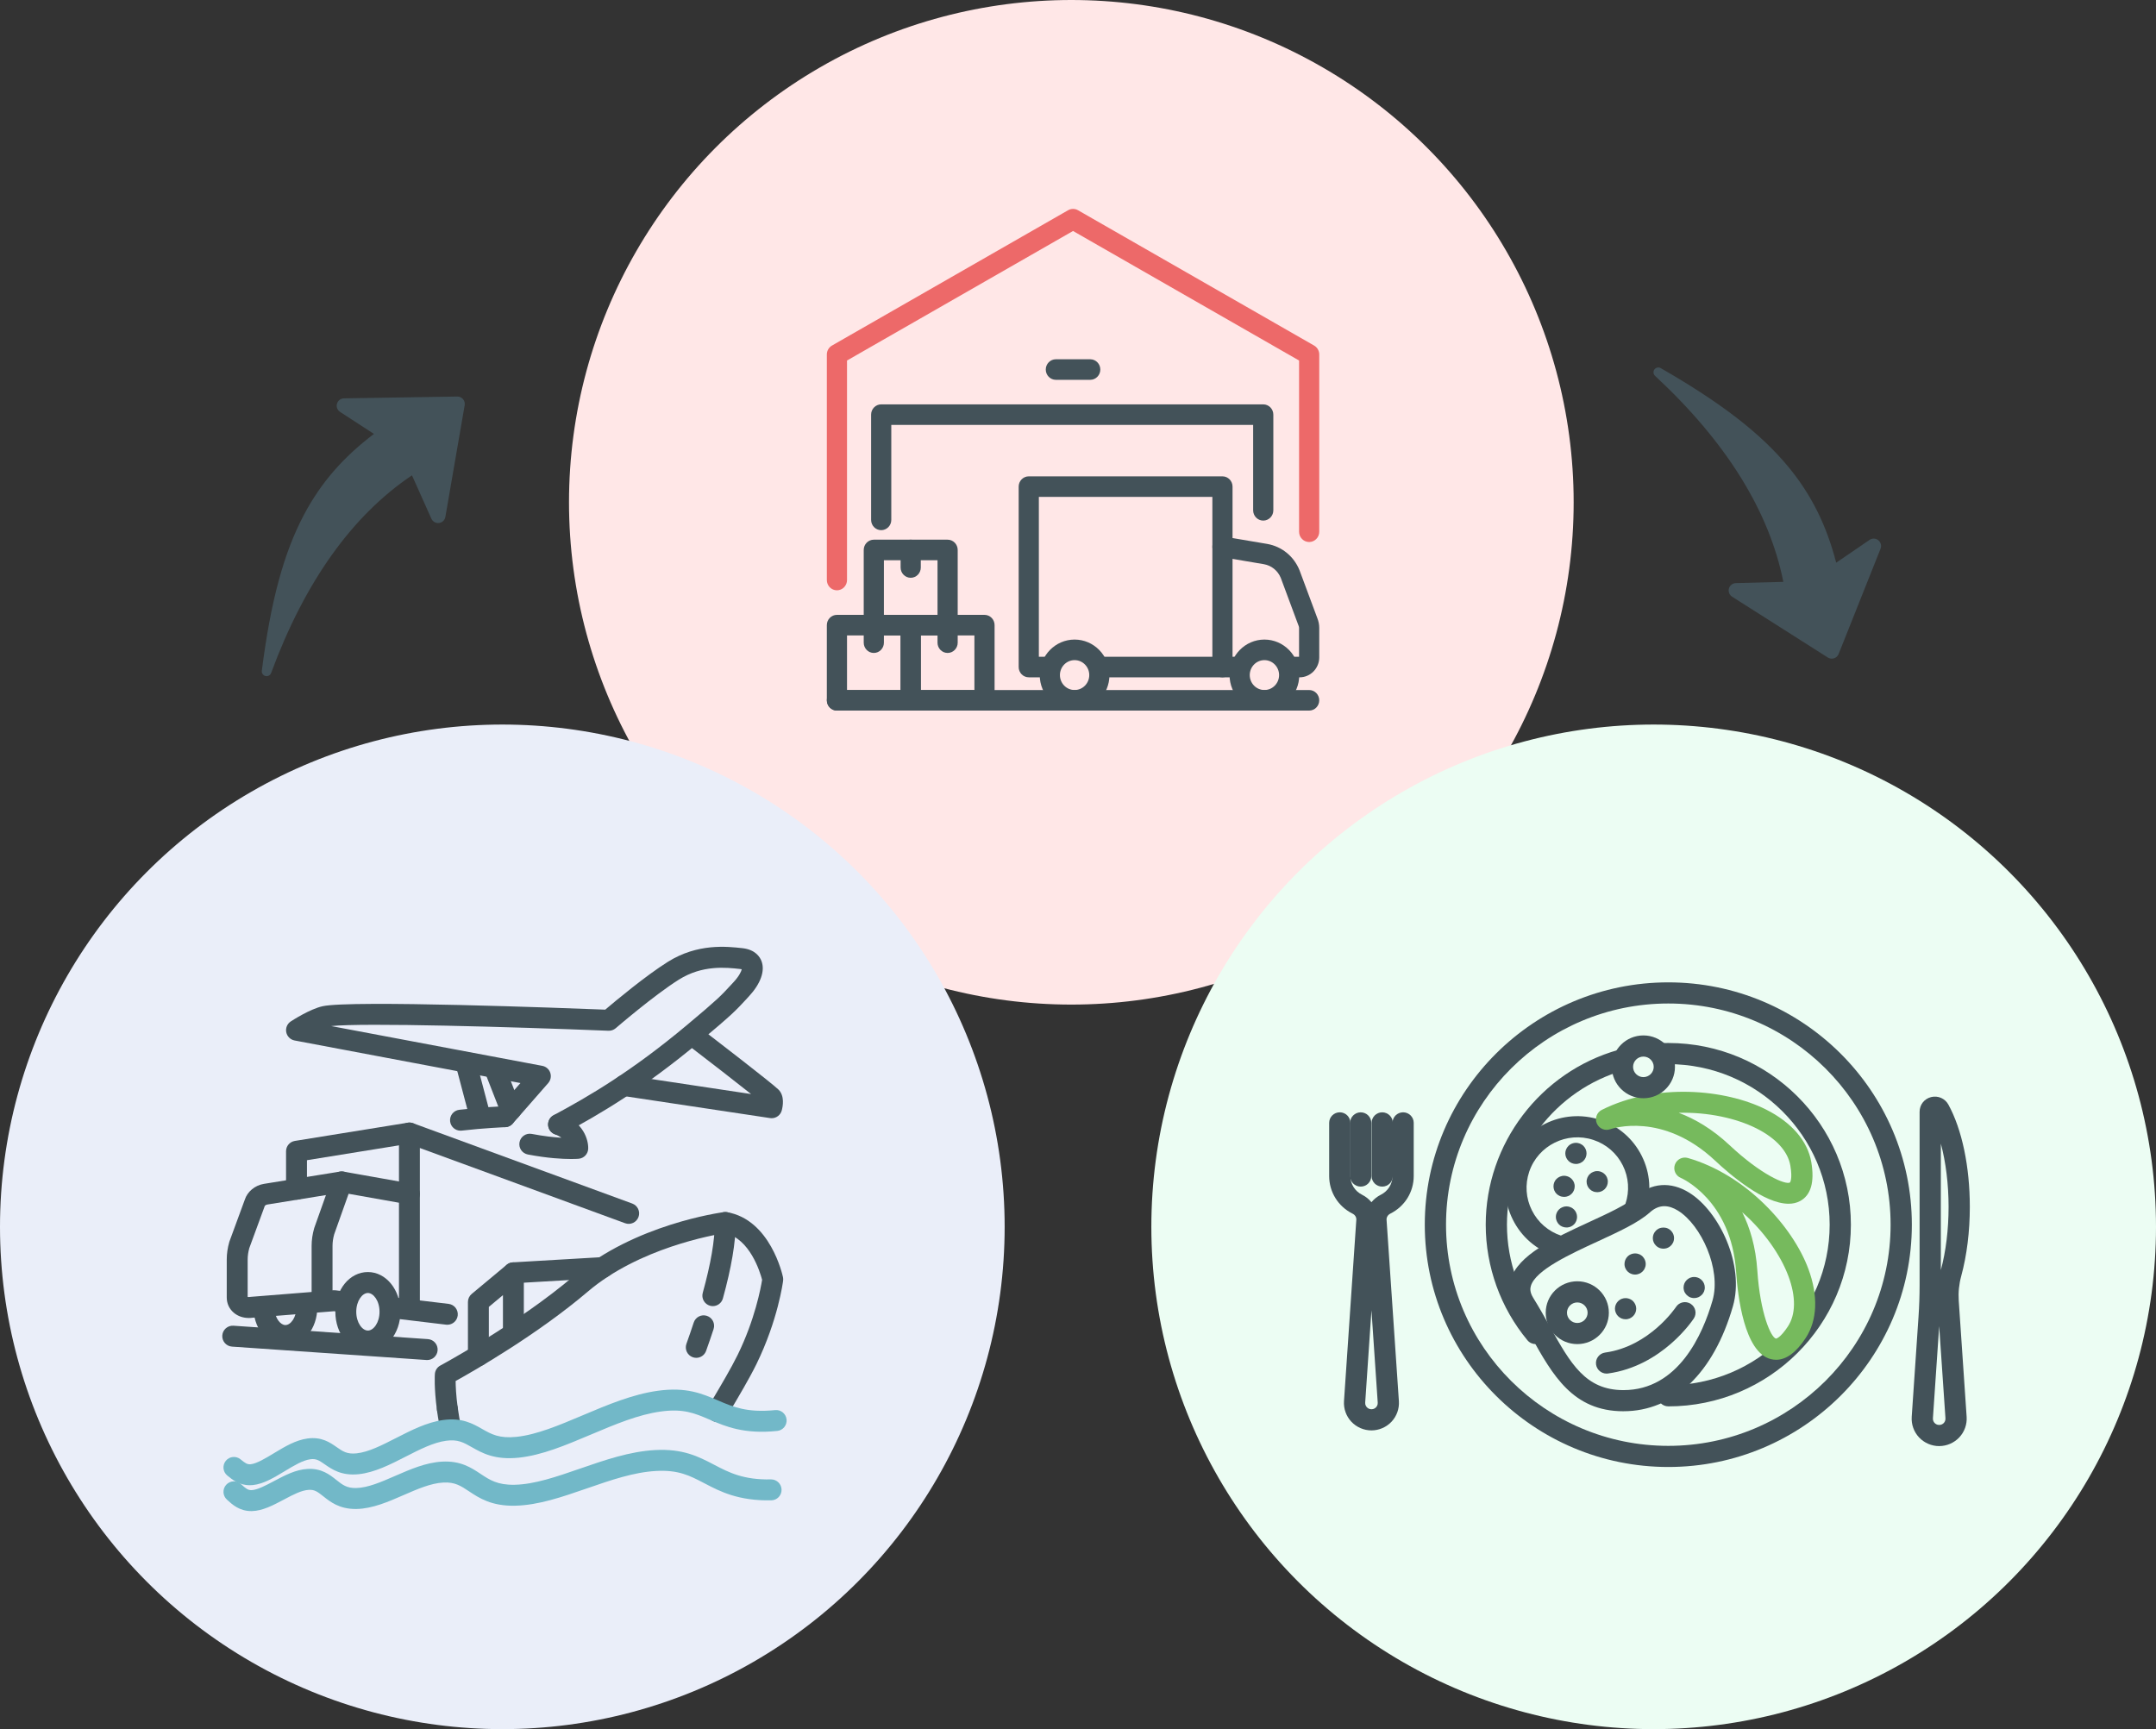 <svg width="485" height="389" viewBox="0 0 485 389" fill="none" xmlns="http://www.w3.org/2000/svg">
<rect x="0" y="0" width="485" height="389" fill="#333333" stroke="none"/>
<circle cx="241" cy="113" r="113" fill="#FFE7E7"/>
<circle cx="372" cy="276" r="113" fill="#ECFDF3"/>
<circle cx="113" cy="276" r="113" fill="#EAEEF9"/>
<path d="M101.437 323.725C100.398 323.725 99.447 323.029 99.167 321.974C98.851 320.78 98.574 319.281 98.3 317.257C98.125 315.967 99.026 314.781 100.314 314.606C101.599 314.43 102.785 315.333 102.96 316.624C103.203 318.425 103.449 319.778 103.712 320.765C104.047 322.021 103.3 323.312 102.043 323.647C101.842 323.702 101.638 323.725 101.437 323.725Z" fill="#435259"/>
<path d="M82.759 304.046C78.655 304.046 75.439 300.12 75.439 295.108C75.439 290.095 78.655 286.169 82.759 286.169C86.862 286.169 90.078 290.179 90.078 295.108C90.078 300.036 86.794 304.046 82.759 304.046ZM82.759 290.88C81.52 290.88 80.141 292.616 80.141 295.108C80.141 297.6 81.52 299.335 82.759 299.335C83.997 299.335 85.376 297.6 85.376 295.108C85.376 292.616 83.997 290.88 82.759 290.88Z" fill="#435259"/>
<path d="M64.199 302.808C60.425 302.808 57.348 299.359 57.039 294.783C56.953 293.485 57.93 292.362 59.226 292.273C60.521 292.184 61.642 293.168 61.731 294.464C61.877 296.636 63.126 298.097 64.199 298.097C65.375 298.097 66.681 296.435 66.681 294.048C66.681 292.747 67.733 291.692 69.032 291.692C70.33 291.692 71.382 292.747 71.382 294.048C71.382 298.961 68.227 302.808 64.199 302.808Z" fill="#435259"/>
<path d="M96.101 305.965C96.046 305.965 95.992 305.965 95.937 305.96L52.189 302.945C50.894 302.856 49.917 301.73 50.006 300.432C50.094 299.134 51.218 298.157 52.513 298.244L96.261 301.259C97.556 301.348 98.533 302.473 98.444 303.772C98.358 305.015 97.326 305.965 96.101 305.965Z" fill="#435259"/>
<path d="M173.594 251.561C173.477 251.561 173.362 251.553 173.241 251.535L140.036 246.533C138.751 246.339 137.868 245.14 138.062 243.852C138.255 242.567 139.449 241.677 140.736 241.873L168.963 246.127C165.596 243.449 159.839 238.984 154.528 234.914C153.497 234.123 153.301 232.644 154.09 231.61C154.878 230.576 156.354 230.38 157.386 231.171C160.097 233.249 173.696 243.695 175.133 245.135C176.546 246.551 176.112 248.88 175.859 249.817C175.579 250.859 174.639 251.561 173.591 251.561H173.594Z" fill="#435259"/>
<path d="M108.052 253.756C107.009 253.756 106.058 253.058 105.779 252.003L102.864 240.96C102.532 239.701 103.279 238.413 104.536 238.08C105.789 237.748 107.077 238.497 107.409 239.756L110.324 250.799C110.656 252.058 109.909 253.346 108.652 253.678C108.451 253.73 108.25 253.756 108.049 253.756H108.052Z" fill="#435259"/>
<path d="M156.628 305.47C156.364 305.47 156.098 305.426 155.834 305.332C154.612 304.892 153.977 303.544 154.413 302.319C154.993 300.701 155.544 299.089 156.056 297.529C156.461 296.293 157.79 295.621 159.023 296.026C160.256 296.432 160.928 297.764 160.523 299C159.998 300.599 159.431 302.251 158.838 303.908C158.493 304.871 157.589 305.47 156.625 305.47H156.628Z" fill="#435259"/>
<path d="M160.354 293.836C160.145 293.836 159.933 293.807 159.724 293.749C158.473 293.401 157.741 292.103 158.086 290.849C159.889 284.342 160.803 279.018 160.803 275.024C160.803 273.723 161.856 272.668 163.154 272.668C164.452 272.668 165.505 273.723 165.505 275.024C165.505 279.442 164.533 285.19 162.618 292.108C162.328 293.15 161.385 293.836 160.354 293.836Z" fill="#435259"/>
<path d="M56.507 339.948C53.856 339.948 52.215 338.44 51.123 337.435L51.035 337.352C50.076 336.472 50.011 334.983 50.888 334.022C51.766 333.062 53.252 332.996 54.211 333.876L54.305 333.962C55.303 334.878 55.786 335.247 56.559 335.234C57.847 335.208 59.814 334.164 61.548 333.245L61.744 333.14C64.098 331.894 66.529 330.604 69.21 330.46C72.331 330.292 74.183 331.761 75.667 332.944C77.022 334.025 77.999 334.802 80.126 334.758C82.764 334.703 85.739 333.404 88.889 332.033C92.293 330.549 95.808 329.015 99.468 328.819C103.614 328.594 106.006 330.18 108.117 331.58C110.157 332.936 111.915 334.106 115.778 334.025C120.25 333.933 125.229 332.208 130.502 330.384C135.99 328.486 141.651 326.526 147.345 326.217C153.646 325.874 157.128 327.69 160.5 329.444L160.803 329.601C163.956 331.245 167.218 332.946 173.417 332.818C173.432 332.818 173.451 332.818 173.466 332.818C174.741 332.818 175.788 333.842 175.815 335.124C175.841 336.425 174.812 337.501 173.513 337.527C166.108 337.679 161.965 335.517 158.632 333.779L158.334 333.624C155.14 331.962 152.616 330.646 147.604 330.92C142.565 331.195 137.458 332.962 132.051 334.834C126.409 336.786 121.091 338.626 115.88 338.736C110.554 338.851 107.764 336.996 105.526 335.509C103.666 334.273 102.326 333.381 99.727 333.525C96.911 333.677 93.93 334.978 90.772 336.354C87.34 337.852 83.796 339.398 80.227 339.472C80.141 339.472 80.055 339.474 79.971 339.474C76.309 339.474 74.256 337.838 72.749 336.637C71.406 335.569 70.764 335.101 69.471 335.169C67.823 335.258 65.942 336.255 63.949 337.31L63.753 337.412C61.449 338.634 59.064 339.898 56.661 339.948C56.611 339.948 56.564 339.948 56.515 339.948H56.507Z" fill="#72B8C8"/>
<path d="M161.414 319.924C161.011 319.924 160.604 319.822 160.233 319.605C159.112 318.95 158.731 317.508 159.384 316.383C159.658 315.909 160.027 315.291 160.452 314.574C162.048 311.886 164.462 307.821 165.933 304.819C169.84 296.846 171.157 289.676 171.439 287.915C170.969 286.135 168.675 278.654 163.098 277.411C160.439 277.827 143.74 280.774 132.252 290.553C120.913 300.206 106.719 308.344 102.495 310.684C102.506 311.883 102.592 313.917 102.957 316.621C103.133 317.911 102.231 319.097 100.944 319.272C99.661 319.448 98.472 318.545 98.297 317.254C97.613 312.2 97.817 309.224 97.827 309.101C97.885 308.295 98.352 307.575 99.066 307.195C99.238 307.104 116.41 297.861 129.209 286.965C142.735 275.45 162.033 272.796 162.848 272.689C163.083 272.657 163.321 272.663 163.553 272.702C173.273 274.38 176.021 286.787 176.133 287.313C176.188 287.572 176.198 287.839 176.167 288.101C176.122 288.459 174.999 297.011 170.156 306.897C168.602 310.069 166.131 314.231 164.496 316.985C164.078 317.689 163.72 318.293 163.451 318.757C163.015 319.508 162.226 319.927 161.416 319.927L161.414 319.924Z" fill="#435259"/>
<path d="M107.616 307.347C106.317 307.347 105.265 306.292 105.265 304.991V292.901C105.265 292.202 105.575 291.537 106.114 291.09L113.984 284.536C114.684 283.952 115.658 283.826 116.486 284.214C117.312 284.601 117.839 285.433 117.839 286.347V299.5C117.839 300.801 116.787 301.856 115.488 301.856C114.19 301.856 113.138 300.801 113.138 299.5V291.367L109.969 294.006V304.991C109.969 306.292 108.916 307.347 107.618 307.347H107.616Z" fill="#435259"/>
<path d="M115.483 288.7C114.247 288.7 113.21 287.734 113.137 286.481C113.061 285.182 114.051 284.067 115.347 283.991L135.431 282.816C136.729 282.74 137.84 283.732 137.915 285.03C137.991 286.329 137.001 287.444 135.705 287.52L115.621 288.695C115.574 288.698 115.527 288.7 115.483 288.7Z" fill="#435259"/>
<path d="M92.101 296.775C90.803 296.775 89.751 295.72 89.751 294.419V254.898C89.751 254.128 90.124 253.408 90.754 252.966C91.383 252.526 92.188 252.419 92.909 252.683L142.233 270.762C143.453 271.21 144.08 272.563 143.633 273.783C143.186 275.005 141.838 275.633 140.619 275.186L94.452 258.264V294.414C94.452 295.715 93.4 296.77 92.101 296.77V296.775Z" fill="#435259"/>
<path d="M66.698 269.893C65.4 269.893 64.348 268.838 64.348 267.537V258.999C64.348 257.842 65.186 256.858 66.325 256.672L91.728 252.573C93.013 252.366 94.217 253.241 94.423 254.523C94.63 255.808 93.757 257.018 92.477 257.225L69.052 261.007V267.54C69.052 268.841 67.999 269.896 66.701 269.896L66.698 269.893Z" fill="#435259"/>
<path d="M72.451 293.893C71.152 293.893 70.1 292.838 70.1 291.537V280.285C70.1 278.968 70.296 277.631 70.677 276.306C70.69 276.262 70.706 276.217 70.721 276.173L74.655 265.103C75.042 264.02 76.149 263.373 77.28 263.575L92.511 266.281C93.789 266.509 94.643 267.731 94.416 269.011C94.188 270.291 92.969 271.147 91.691 270.919L78.419 268.561L75.177 277.683C74.929 278.56 74.804 279.434 74.804 280.285V291.537C74.804 292.838 73.751 293.893 72.453 293.893H72.451Z" fill="#435259"/>
<path d="M100.632 298.026C100.538 298.026 100.444 298.021 100.35 298.01L87.447 296.461C86.156 296.306 85.237 295.134 85.391 293.841C85.545 292.547 86.715 291.626 88.006 291.781L100.909 293.33C102.2 293.485 103.119 294.657 102.965 295.95C102.821 297.146 101.808 298.026 100.635 298.026H100.632Z" fill="#435259"/>
<path d="M55.968 296.505C54.691 296.505 53.492 296.092 52.583 295.314C51.567 294.448 51.008 293.233 51.008 291.891V283.365C51.008 282.049 51.201 280.711 51.585 279.387C51.601 279.334 51.616 279.282 51.637 279.23L55.057 269.922C55.629 268.095 57.35 266.658 59.367 266.333L76.492 263.569C77.777 263.363 78.981 264.237 79.187 265.519C79.394 266.805 78.521 268.014 77.241 268.221L60.116 270.985C59.795 271.037 59.575 271.26 59.541 271.341C59.526 271.393 59.513 271.438 59.495 271.487L56.083 280.777C55.838 281.648 55.712 282.52 55.712 283.365V291.762C55.804 291.788 55.963 291.812 56.19 291.775C56.253 291.765 56.316 291.757 56.378 291.752L75 290.265C75.154 290.252 75.311 290.255 75.468 290.276L78.187 290.603C79.477 290.757 80.397 291.93 80.242 293.223C80.088 294.516 78.915 295.435 77.628 295.283L75.141 294.984L56.838 296.445C56.545 296.487 56.258 296.508 55.971 296.508L55.968 296.505Z" fill="#435259"/>
<path d="M125.644 255.322C124.803 255.322 123.99 254.869 123.567 254.076C122.956 252.929 123.39 251.5 124.534 250.888C132.43 246.663 142.16 240.957 154.45 230.67C161.458 224.807 162.187 224.017 164.35 221.671C164.562 221.444 164.786 221.2 165.029 220.939C166.249 219.625 166.748 218.559 166.863 218.057C166.774 218.033 166.651 218.01 166.492 217.994C163.323 217.643 158.021 217.054 152.713 220.386C147.118 223.899 138.592 231.244 138.506 231.317C138.054 231.707 137.469 231.908 136.879 231.885C115.078 231.011 81.695 230.06 74.502 230.833L121.995 239.782C122.825 239.939 123.507 240.528 123.781 241.329C124.056 242.13 123.883 243.014 123.327 243.65L115.337 252.778C114.48 253.757 112.996 253.853 112.019 252.995C111.042 252.136 110.946 250.65 111.802 249.671L117.074 243.65L66.266 234.073C65.323 233.895 64.583 233.162 64.395 232.22C64.207 231.278 64.609 230.314 65.414 229.788C65.845 229.506 69.708 227.009 72.566 226.37C78.9 224.959 127.088 226.781 136.15 227.139C138.365 225.257 145.232 219.522 150.221 216.392C156.913 212.188 163.483 212.919 167.012 213.309C169.927 213.633 170.961 215.293 171.316 216.253C172.129 218.447 171.094 221.323 168.474 224.145C168.234 224.404 168.012 224.645 167.806 224.87C165.552 227.312 164.708 228.228 157.467 234.285C144.848 244.847 134.857 250.705 126.751 255.042C126.399 255.23 126.02 255.319 125.646 255.319L125.644 255.322Z" fill="#435259"/>
<path d="M103.588 254.364C102.41 254.364 101.393 253.479 101.255 252.278C101.106 250.985 102.031 249.817 103.321 249.668C108.454 249.074 113.273 248.878 113.477 248.87C114.775 248.823 115.867 249.83 115.919 251.131C115.972 252.432 114.961 253.526 113.665 253.579C113.618 253.579 108.812 253.775 103.862 254.351C103.77 254.361 103.679 254.366 103.59 254.366L103.588 254.364Z" fill="#435259"/>
<path d="M128.418 260.737C126.532 260.737 123.209 260.575 118.737 259.722C117.463 259.478 116.624 258.245 116.867 256.968C117.11 255.691 118.34 254.851 119.618 255.094C122.352 255.615 124.604 255.856 126.284 255.958C125.913 255.672 125.44 255.403 124.834 255.183C123.614 254.735 122.99 253.382 123.437 252.16C123.883 250.937 125.234 250.312 126.453 250.759C131.21 252.505 132.38 256.387 132.32 258.405C132.286 259.593 131.375 260.567 130.194 260.68C130.129 260.685 129.517 260.742 128.42 260.742L128.418 260.737Z" fill="#435259"/>
<path d="M114.91 252.047C113.97 252.047 113.085 251.479 112.721 250.55L109.08 241.219C108.607 240.007 109.203 238.641 110.412 238.167C111.622 237.693 112.985 238.29 113.458 239.502L117.099 248.833C117.572 250.045 116.977 251.411 115.767 251.885C115.485 251.995 115.195 252.047 114.91 252.047Z" fill="#435259"/>
<path d="M56.162 334.127C53.796 334.127 52.268 332.875 51.223 332.022L51.134 331.949C50.128 331.127 49.977 329.643 50.797 328.635C51.617 327.627 53.098 327.476 54.104 328.297L54.198 328.373C55.188 329.185 55.635 329.483 56.403 329.405C57.745 329.266 59.754 328.054 61.528 326.983L61.726 326.863C64.077 325.444 66.509 323.979 69.173 323.615C72.336 323.186 74.23 324.505 75.748 325.565C77.09 326.502 78.057 327.18 80.194 326.96C82.889 326.682 85.909 325.138 89.106 323.502C92.523 321.756 96.052 319.953 99.714 319.453C103.901 318.88 106.335 320.264 108.483 321.484C110.525 322.646 112.286 323.646 116.178 323.246C120.715 322.777 125.756 320.647 131.09 318.393C136.615 316.058 142.315 313.65 148.04 312.87C154.39 312.006 157.922 313.517 161.338 314.977L161.644 315.108C164.818 316.469 168.099 317.875 174.36 317.228C175.655 317.095 176.807 318.037 176.941 319.33C177.074 320.623 176.133 321.783 174.843 321.916C167.372 322.688 163.172 320.887 159.797 319.44L159.494 319.312C156.279 317.937 153.742 316.851 148.678 317.54C143.571 318.236 138.404 320.419 132.934 322.73C127.256 325.13 121.904 327.394 116.666 327.934C111.28 328.489 108.446 326.879 106.171 325.586C104.243 324.492 102.971 323.767 100.354 324.125C97.48 324.515 94.456 326.062 91.253 327.701C87.808 329.462 84.25 331.281 80.679 331.648C76.808 332.046 74.645 330.538 73.068 329.436C71.743 328.512 71.103 328.112 69.811 328.287C68.107 328.52 66.188 329.677 64.155 330.902L63.959 331.02C61.658 332.41 59.279 333.847 56.891 334.093C56.643 334.119 56.403 334.129 56.17 334.129L56.162 334.127Z" fill="#72B8C8"/>
<path d="M308.515 321.794C306.808 321.794 305.156 321.081 303.993 319.84C302.825 318.599 302.225 316.914 302.336 315.214L305.109 274.413C305.147 273.849 304.821 273.307 304.272 273.038C301.019 271.418 299 268.172 299 264.57V252.61C299 251.295 300.07 250.235 301.387 250.235C302.704 250.235 303.774 251.3 303.774 252.61V264.57C303.774 266.362 304.784 267.973 306.408 268.783C307.241 269.2 307.952 269.774 308.511 270.464C309.069 269.779 309.781 269.2 310.614 268.783C312.238 267.973 313.248 266.357 313.248 264.57V252.61C313.248 251.295 314.318 250.235 315.635 250.235C316.951 250.235 318.022 251.3 318.022 252.61V264.57C318.022 268.172 316.002 271.413 312.75 273.034C312.205 273.307 311.875 273.849 311.912 274.413L314.685 315.214C314.802 316.909 314.197 318.599 313.029 319.84C311.861 321.081 310.214 321.794 308.506 321.794H308.515ZM308.515 294.772L307.106 315.534C307.068 316.066 307.329 316.423 307.483 316.589C307.641 316.756 307.98 317.039 308.515 317.039C309.051 317.039 309.39 316.761 309.548 316.589C309.707 316.423 309.963 316.062 309.925 315.534L308.515 294.772Z" fill="#435259"/>
<path d="M310.935 266.949C309.614 266.949 308.548 265.885 308.548 264.574V252.615C308.548 251.3 309.619 250.239 310.935 250.239C312.252 250.239 313.322 251.304 313.322 252.615V264.574C313.322 265.889 312.252 266.949 310.935 266.949Z" fill="#435259"/>
<path d="M306.096 266.949C304.775 266.949 303.709 265.885 303.709 264.574V252.615C303.709 251.3 304.779 250.239 306.096 250.239C307.413 250.239 308.483 251.304 308.483 252.615V264.574C308.483 265.889 307.413 266.949 306.096 266.949Z" fill="#435259"/>
<path d="M436.228 325.326C434.52 325.326 432.868 324.613 431.7 323.372C430.532 322.131 429.932 320.446 430.048 318.747L431.579 296.217C431.742 293.851 431.821 291.448 431.821 289.077V250.128C431.821 248.535 432.859 247.202 434.408 246.808C435.935 246.419 437.535 247.114 438.294 248.494C441.36 254.078 443.119 262.467 443.119 271.501C443.119 277.029 442.453 282.414 441.188 287.063C440.69 288.892 440.504 290.753 440.625 292.596L442.402 318.742C442.519 320.441 441.914 322.127 440.746 323.368C439.578 324.609 437.931 325.322 436.223 325.322L436.228 325.326ZM436.228 298.305L434.818 319.066C434.781 319.599 435.041 319.955 435.195 320.122C435.353 320.289 435.693 320.571 436.228 320.571C436.763 320.571 437.107 320.293 437.261 320.127C437.419 319.96 437.675 319.599 437.638 319.071L436.223 298.309L436.228 298.305ZM436.6 257.282V285.734C437.74 281.502 438.34 276.585 438.34 271.501C438.34 266.417 437.717 261.449 436.6 257.277V257.282Z" fill="#435259"/>
<path d="M375.291 330.026C345.083 330.026 320.511 305.57 320.511 275.515C320.511 245.461 345.083 221 375.291 221C405.499 221 430.076 245.456 430.076 275.515C430.076 305.574 405.499 330.026 375.291 330.026ZM375.291 225.755C347.717 225.755 325.289 248.077 325.289 275.515C325.289 302.954 347.722 325.271 375.291 325.271C402.86 325.271 425.297 302.949 425.297 275.515C425.297 248.082 402.865 225.755 375.291 225.755Z" fill="#435259"/>
<path d="M375.291 316.386C373.97 316.386 372.904 315.321 372.904 314.011C372.904 312.7 373.974 311.635 375.291 311.635C395.308 311.635 411.589 295.434 411.589 275.516C411.589 255.597 395.304 239.396 375.291 239.396C375.012 239.396 374.733 239.396 374.449 239.405C373.123 239.428 372.038 238.391 372.006 237.081C371.978 235.766 373.025 234.682 374.342 234.65C374.654 234.645 374.97 234.641 375.286 234.641C397.937 234.641 416.363 252.976 416.363 275.516C416.363 298.055 397.937 316.39 375.286 316.39L375.291 316.386Z" fill="#435259"/>
<path d="M345.442 302.379C344.753 302.379 344.069 302.083 343.599 301.513C337.55 294.221 334.219 284.984 334.219 275.51C334.219 257.328 346.48 241.159 364.035 236.191C365.306 235.835 366.627 236.566 366.985 237.826C367.344 239.09 366.609 240.405 365.338 240.761C349.825 245.151 338.993 259.439 338.993 275.506C338.993 283.877 341.938 292.035 347.28 298.481C348.122 299.495 347.978 300.99 346.959 301.828C346.512 302.194 345.972 302.37 345.437 302.37L345.442 302.379Z" fill="#435259"/>
<path d="M365.198 317.487C353.826 317.487 349.276 309.348 344.46 300.726C343.324 298.689 342.147 296.587 340.83 294.466C339.486 292.299 339.137 290.095 339.793 287.919C341.486 282.303 349.587 278.566 357.418 274.955C361.788 272.941 365.92 271.038 367.925 269.227C371.433 266.07 375.835 265.736 379.995 268.315C386.737 272.496 392.502 284.572 389.827 293.869C385.509 308.875 376.529 317.483 365.198 317.483V317.487ZM374.407 271.353C373.257 271.353 372.173 271.82 371.136 272.756C368.59 275.048 364.142 277.099 359.433 279.27C353.203 282.141 345.451 285.715 344.376 289.285C344.218 289.813 344.097 290.67 344.902 291.966C346.274 294.179 347.48 296.332 348.643 298.416C353.287 306.727 356.641 312.732 365.203 312.732C377.585 312.732 383.071 300.097 385.239 292.563C387.263 285.53 382.661 275.571 377.478 272.357C376.403 271.691 375.384 271.357 374.411 271.357L374.407 271.353Z" fill="#435259"/>
<path d="M350.425 282.618C350.174 282.618 349.918 282.576 349.667 282.493C345.567 281.123 342.25 278.247 340.323 274.39C338.397 270.538 338.095 266.167 339.472 262.088C342.315 253.666 351.505 249.114 359.978 251.943C364.077 253.314 367.395 256.189 369.321 260.046C371.248 263.898 371.55 268.269 370.173 272.348C369.754 273.594 368.4 274.265 367.148 273.844C365.897 273.427 365.222 272.08 365.645 270.834C366.613 267.959 366.404 264.88 365.045 262.162C363.686 259.444 361.351 257.416 358.456 256.453C352.496 254.462 346.005 257.666 343.999 263.607C343.032 266.482 343.241 269.561 344.6 272.279C345.958 274.997 348.294 277.025 351.188 277.988C352.44 278.405 353.115 279.752 352.691 280.998C352.356 281.993 351.426 282.618 350.425 282.618Z" fill="#435259"/>
<path d="M399.552 305.908C399.138 305.908 398.724 305.852 398.309 305.746C392.382 304.195 390.906 291.531 390.548 286.156C389.469 269.918 378.218 265.033 378.101 264.987C376.933 264.5 376.352 263.19 376.775 262C377.194 260.81 378.478 260.157 379.693 260.509C392.796 264.283 403.251 275.918 406.801 285.466C409.044 291.494 408.825 297.018 406.187 301.023C404.047 304.269 401.823 305.908 399.552 305.908ZM391.921 272.714C393.647 276.159 394.964 280.479 395.318 285.841C395.96 295.49 398.398 300.935 399.524 301.148C399.524 301.148 400.455 301.055 402.19 298.416C403.977 295.703 404.023 291.689 402.32 287.114C400.557 282.377 396.872 277.057 391.921 272.714Z" fill="#76BA5D"/>
<path d="M402.348 270.806C396.83 270.806 389.203 264.283 385.83 261.115C374.03 250.045 362.695 253.879 362.216 254.045C361.025 254.462 359.708 253.897 359.215 252.744C358.717 251.591 359.205 250.253 360.327 249.688C372.508 243.572 388.129 245.016 397.258 249.6C403.023 252.494 406.643 256.689 407.453 261.412C408.225 265.935 407.374 268.899 404.912 270.209C404.135 270.621 403.27 270.806 402.344 270.806H402.348ZM377.636 250.346C381.256 251.702 385.174 253.971 389.106 257.657C396.178 264.292 401.692 266.621 402.66 266.019C402.665 266.014 403.274 265.32 402.744 262.213C402.195 259.013 399.482 256.045 395.108 253.846C390.576 251.573 384.229 250.17 377.636 250.346Z" fill="#76BA5D"/>
<path d="M369.689 247.068C365.776 247.068 362.588 243.901 362.588 240.002C362.588 236.104 365.771 232.937 369.689 232.937C373.607 232.937 376.789 236.104 376.789 240.002C376.789 243.901 373.607 247.068 369.689 247.068ZM369.689 237.696C368.409 237.696 367.367 238.733 367.367 240.007C367.367 241.28 368.409 242.317 369.689 242.317C370.969 242.317 372.011 241.28 372.011 240.007C372.011 238.733 370.969 237.696 369.689 237.696Z" fill="#435259"/>
<path d="M354.818 302.379C350.905 302.379 347.717 299.212 347.717 295.314C347.717 291.415 350.9 288.248 354.818 288.248C358.736 288.248 361.918 291.415 361.918 295.314C361.918 299.212 358.736 302.379 354.818 302.379ZM354.818 293.008C353.538 293.008 352.496 294.045 352.496 295.318C352.496 296.592 353.538 297.629 354.818 297.629C356.097 297.629 357.14 296.592 357.14 295.318C357.14 294.045 356.097 293.008 354.818 293.008Z" fill="#435259"/>
<path d="M361.402 309.014C360.229 309.014 359.206 308.153 359.038 306.963C358.857 305.662 359.773 304.463 361.081 304.282C371.108 302.907 376.971 294.105 377.027 294.017C377.743 292.92 379.223 292.605 380.33 293.323C381.438 294.041 381.75 295.513 381.028 296.61C380.744 297.045 373.895 307.32 361.728 308.991C361.616 309.005 361.509 309.014 361.397 309.014H361.402Z" fill="#435259"/>
<path d="M367.819 286.734C367.665 286.734 367.498 286.725 367.34 286.688C367.195 286.651 367.042 286.618 366.898 286.544C366.753 286.498 366.614 286.415 366.493 286.331C366.362 286.248 366.232 286.141 366.125 286.035C366.018 285.928 365.92 285.808 365.827 285.678C365.744 285.549 365.674 285.405 365.613 285.262C365.553 285.118 365.506 284.975 365.483 284.822C365.446 284.669 365.437 284.512 365.437 284.359C365.437 283.729 365.688 283.109 366.13 282.669C366.679 282.122 367.516 281.872 368.293 282.025C368.438 282.048 368.591 282.095 368.736 282.155C368.88 282.215 369.024 282.284 369.154 282.382C369.285 282.465 369.406 282.558 369.513 282.669C369.955 283.123 370.215 283.729 370.215 284.359C370.215 284.512 370.192 284.669 370.169 284.822C370.131 284.975 370.085 285.118 370.024 285.262C369.964 285.405 369.894 285.549 369.81 285.678C369.727 285.808 369.62 285.928 369.513 286.035C369.406 286.141 369.285 286.248 369.154 286.331C369.024 286.415 368.88 286.498 368.736 286.544C368.591 286.614 368.438 286.651 368.293 286.688C368.14 286.725 367.982 286.734 367.828 286.734H367.819Z" fill="#435259"/>
<path d="M365.687 296.791C365.52 296.791 365.366 296.777 365.208 296.745C365.064 296.708 364.91 296.675 364.766 296.615C364.622 296.555 364.477 296.472 364.347 296.388C364.226 296.305 364.096 296.199 363.989 296.092C363.882 295.986 363.784 295.865 363.691 295.735C363.607 295.606 363.537 295.462 363.477 295.319C363.416 295.175 363.37 295.032 363.333 294.879C363.309 294.726 363.286 294.569 363.286 294.416C363.286 293.786 363.547 293.18 363.989 292.726C364.096 292.619 364.226 292.522 364.347 292.439C364.477 292.342 364.622 292.272 364.766 292.212C364.91 292.152 365.064 292.105 365.208 292.082C365.985 291.93 366.822 292.18 367.372 292.726C367.814 293.18 368.074 293.786 368.074 294.416C368.074 295.046 367.814 295.652 367.372 296.092C367.264 296.199 367.134 296.305 367.004 296.388C366.883 296.472 366.739 296.555 366.594 296.615C366.45 296.675 366.297 296.712 366.152 296.745C365.994 296.782 365.841 296.791 365.687 296.791Z" fill="#435259"/>
<path d="M381.113 292.026C380.959 292.026 380.801 292.017 380.647 291.98C380.494 291.957 380.336 291.91 380.191 291.85C380.047 291.79 379.917 291.721 379.786 291.623C379.656 291.54 379.535 291.443 379.419 291.327C379.312 291.221 379.214 291.1 379.13 290.971C379.033 290.841 378.963 290.711 378.902 290.568C378.842 290.424 378.795 290.271 378.772 290.114C378.735 289.961 378.726 289.804 378.726 289.651C378.726 289.021 378.977 288.415 379.419 287.975C379.54 287.854 379.656 287.762 379.786 287.679C379.917 287.595 380.052 287.512 380.191 287.452C380.336 287.391 380.489 287.354 380.647 287.322C381.41 287.169 382.248 287.419 382.797 287.975C383.253 288.415 383.5 289.021 383.5 289.651C383.5 289.804 383.49 289.961 383.453 290.114C383.416 290.267 383.383 290.424 383.323 290.568C383.262 290.711 383.179 290.841 383.095 290.971C383.011 291.1 382.913 291.221 382.797 291.327C382.355 291.781 381.745 292.026 381.113 292.026Z" fill="#435259"/>
<path d="M374.198 280.91C374.045 280.91 373.887 280.9 373.733 280.863C373.579 280.84 373.435 280.794 373.277 280.734C373.133 280.673 373.002 280.604 372.868 280.507C372.737 280.423 372.616 280.331 372.509 280.21C372.053 279.771 371.807 279.164 371.807 278.534C371.807 277.905 372.058 277.298 372.509 276.858C372.616 276.738 372.737 276.645 372.868 276.562C372.998 276.465 373.133 276.395 373.277 276.335C373.431 276.275 373.575 276.228 373.733 276.205C374.045 276.145 374.352 276.145 374.664 276.205C374.822 276.228 374.961 276.275 375.106 276.335C375.25 276.395 375.394 276.465 375.524 276.562C375.655 276.645 375.776 276.738 375.883 276.858C376.339 277.298 376.585 277.905 376.585 278.534C376.585 278.687 376.571 278.844 376.539 278.997C376.502 279.15 376.469 279.294 376.409 279.451C376.348 279.595 376.264 279.724 376.18 279.854C376.097 279.983 375.999 280.104 375.883 280.21C375.776 280.331 375.655 280.423 375.524 280.507C375.394 280.604 375.25 280.673 375.106 280.734C374.961 280.794 374.822 280.84 374.664 280.863C374.51 280.9 374.352 280.91 374.198 280.91Z" fill="#435259"/>
<path d="M351.854 269.26C351.7 269.26 351.542 269.246 351.388 269.213C351.235 269.19 351.077 269.144 350.932 269.084C350.788 269.024 350.658 268.954 350.527 268.871C350.397 268.774 350.276 268.681 350.155 268.574C349.713 268.135 349.462 267.514 349.462 266.884C349.462 266.732 349.476 266.574 349.508 266.421C349.532 266.278 349.583 266.125 349.639 265.982C349.699 265.838 349.769 265.695 349.853 265.565C349.95 265.435 350.044 265.315 350.151 265.208C350.272 265.102 350.388 264.995 350.523 264.912C350.653 264.829 350.783 264.759 350.928 264.699C351.072 264.639 351.225 264.593 351.384 264.556C352.161 264.403 352.984 264.662 353.533 265.208C353.64 265.315 353.747 265.435 353.831 265.565C353.915 265.695 353.985 265.838 354.059 265.982C354.12 266.125 354.157 266.278 354.189 266.421C354.227 266.574 354.236 266.732 354.236 266.884C354.236 267.514 353.985 268.135 353.533 268.574C353.091 269.014 352.482 269.264 351.849 269.264L351.854 269.26Z" fill="#435259"/>
<path d="M352.38 276.145C352.227 276.145 352.068 276.131 351.915 276.099C351.771 276.075 351.617 276.029 351.473 275.969C351.329 275.909 351.184 275.839 351.054 275.756C350.924 275.659 350.803 275.566 350.696 275.46C350.589 275.353 350.482 275.223 350.398 275.089C350.314 274.969 350.244 274.825 350.184 274.686C350.123 274.543 350.077 274.39 350.04 274.233C350.016 274.08 349.993 273.922 349.993 273.77C349.993 273.14 350.254 272.533 350.696 272.093C350.803 271.987 350.924 271.881 351.054 271.797C351.184 271.714 351.329 271.644 351.473 271.584C351.617 271.524 351.771 271.478 351.915 271.441C352.227 271.38 352.548 271.38 352.845 271.441C352.999 271.478 353.157 271.524 353.301 271.584C353.446 271.644 353.59 271.714 353.706 271.797C353.837 271.881 353.958 271.987 354.074 272.093C354.516 272.533 354.767 273.154 354.767 273.77C354.767 274.385 354.516 275.02 354.074 275.46C353.953 275.566 353.837 275.663 353.706 275.756C353.585 275.839 353.441 275.909 353.301 275.969C353.157 276.029 353.004 276.075 352.845 276.099C352.701 276.136 352.534 276.145 352.38 276.145Z" fill="#435259"/>
<path d="M359.299 268.204C359.146 268.204 358.987 268.19 358.834 268.158C358.68 268.135 358.536 268.088 358.392 268.028C358.248 267.968 358.103 267.899 357.973 267.815C357.843 267.718 357.722 267.625 357.615 267.519C357.159 267.079 356.912 266.463 356.912 265.829C356.912 265.676 356.921 265.519 356.959 265.366C356.996 265.222 357.028 265.069 357.089 264.926C357.149 264.782 357.233 264.639 357.317 264.509C357.401 264.38 357.498 264.259 357.615 264.153C357.722 264.046 357.843 263.94 357.973 263.856C358.103 263.773 358.248 263.704 358.392 263.643C358.536 263.583 358.676 263.537 358.834 263.5C359.625 263.347 360.434 263.606 360.984 264.153C361.105 264.259 361.198 264.38 361.281 264.509C361.379 264.639 361.449 264.782 361.509 264.926C361.57 265.069 361.616 265.222 361.64 265.366C361.677 265.519 361.686 265.676 361.686 265.829C361.686 266.459 361.435 267.079 360.984 267.519C360.541 267.959 359.932 268.209 359.299 268.209V268.204Z" fill="#435259"/>
<path d="M354.52 261.856C353.887 261.856 353.264 261.606 352.822 261.152C352.38 260.713 352.119 260.106 352.119 259.476C352.119 258.847 352.38 258.24 352.822 257.8C353.371 257.24 354.208 256.99 354.985 257.147C355.13 257.171 355.283 257.217 355.427 257.277C355.572 257.337 355.716 257.421 355.832 257.504C355.963 257.587 356.097 257.68 356.205 257.8C356.647 258.24 356.898 258.847 356.898 259.476C356.898 260.106 356.647 260.713 356.205 261.152C356.097 261.273 355.967 261.365 355.832 261.449C355.711 261.532 355.572 261.616 355.427 261.676C355.283 261.736 355.13 261.782 354.985 261.805C354.832 261.842 354.674 261.852 354.52 261.852V261.856Z" fill="#435259"/>
<g clip-path="url(#clip0_321_715)">
<path d="M104.158 89.79C104.479 90.164 104.614 90.662 104.533 91.15L100.188 116.29C100.063 117.01 99.484 117.563 98.76 117.653C98.036 117.744 97.338 117.352 97.039 116.686L92.674 106.93C79.195 115.996 68.555 130.914 60.99 151.406C60.8 151.923 60.252 152.213 59.717 152.082C59.184 151.952 58.834 151.448 58.896 150.907L58.898 150.893C60.893 135.241 63.819 124.416 68.383 115.795C72.147 108.687 77.105 102.932 84.118 97.618L76.499 92.665C75.965 92.319 75.683 91.701 75.754 91.085C75.765 90.994 75.782 90.905 75.808 90.816C76.011 90.114 76.647 89.627 77.376 89.615L102.871 89.21C103.365 89.203 103.836 89.415 104.158 89.79Z" fill="#435259"/>
</g>
<g clip-path="url(#clip1_321_715)">
<path d="M412.574 148.096C412.105 148.249 411.594 148.182 411.174 147.919L389.641 134.238C389.024 133.846 388.737 133.098 388.931 132.395C389.126 131.692 389.757 131.199 390.486 131.178L401.17 130.902C397.987 114.974 388.31 99.414 372.306 84.548C371.901 84.173 371.844 83.556 372.17 83.112C372.496 82.67 373.096 82.541 373.571 82.807L373.583 82.814C387.263 90.676 396.13 97.541 402.332 105.071C407.445 111.279 410.85 118.069 413.057 126.587L420.56 121.459C421.085 121.1 421.763 121.078 422.305 121.38C422.384 121.425 422.461 121.475 422.532 121.534C423.102 121.991 423.307 122.765 423.038 123.442L413.604 147.132C413.421 147.59 413.043 147.943 412.574 148.096Z" fill="#435259"/>
</g>
<g clip-path="url(#clip2_321_715)">
<path d="M188.27 132.8C187.017 132.8 186 131.764 186 130.488V79.754C186 78.92 186.443 78.15 187.158 77.738L240.272 47.296C240.962 46.901 241.806 46.901 242.499 47.296L295.613 77.738C296.328 78.147 296.771 78.917 296.771 79.754V119.623C296.771 120.899 295.754 121.935 294.501 121.935C293.248 121.935 292.231 120.899 292.231 119.623V81.105L241.384 51.965L190.54 81.105V130.488C190.54 131.764 189.523 132.8 188.27 132.8Z" fill="#ED6969"/>
<path d="M204.867 159.858H188.27C187.017 159.858 186 158.822 186 157.546V140.635C186 139.359 187.017 138.323 188.27 138.323H204.867C206.12 138.323 207.137 139.359 207.137 140.635V157.546C207.137 158.822 206.12 159.858 204.867 159.858ZM190.54 155.233H202.597V142.948H190.54V155.233Z" fill="#435259"/>
<path d="M278.966 152.374H274.994C273.741 152.374 272.724 151.338 272.724 150.062C272.724 148.785 273.741 147.749 274.994 147.749H278.966C280.219 147.749 281.236 148.785 281.236 150.062C281.236 151.338 280.219 152.374 278.966 152.374Z" fill="#435259"/>
<path d="M284.434 159.858C280.11 159.858 276.594 156.276 276.594 151.87C276.594 147.465 280.11 143.882 284.434 143.882C288.758 143.882 292.274 147.467 292.274 151.87C292.274 156.274 288.756 159.858 284.434 159.858ZM284.434 148.508C282.614 148.508 281.134 150.016 281.134 151.87C281.134 153.725 282.614 155.233 284.434 155.233C286.255 155.233 287.735 153.725 287.735 151.87C287.735 150.016 286.255 148.508 284.434 148.508Z" fill="#435259"/>
<path d="M241.734 159.858C237.41 159.858 233.894 156.276 233.894 151.87C233.894 147.465 237.412 143.882 241.734 143.882C246.055 143.882 249.574 147.467 249.574 151.87C249.574 156.274 246.058 159.858 241.734 159.858ZM241.734 148.508C239.913 148.508 238.433 150.016 238.433 151.87C238.433 153.725 239.913 155.233 241.734 155.233C243.554 155.233 245.034 153.725 245.034 151.87C245.034 150.016 243.554 148.508 241.734 148.508Z" fill="#435259"/>
<path d="M274.996 152.374H247.202C245.949 152.374 244.932 151.338 244.932 150.062C244.932 148.785 245.949 147.749 247.202 147.749H272.726V111.787H233.694V147.749H236.266C237.519 147.749 238.536 148.785 238.536 150.062C238.536 151.338 237.519 152.374 236.266 152.374H231.424C230.171 152.374 229.154 151.338 229.154 150.062V109.474C229.154 108.198 230.171 107.162 231.424 107.162H274.994C276.247 107.162 277.264 108.198 277.264 109.474V150.062C277.264 151.338 276.247 152.374 274.994 152.374H274.996Z" fill="#435259"/>
<path d="M196.568 146.893C195.315 146.893 194.298 145.857 194.298 144.581V140.633C194.298 139.356 195.315 138.32 196.568 138.32C197.821 138.32 198.838 139.356 198.838 140.633V144.581C198.838 145.857 197.821 146.893 196.568 146.893Z" fill="#435259"/>
<path d="M213.168 142.946H196.568C195.315 142.946 194.298 141.91 194.298 140.633V123.723C194.298 122.446 195.315 121.41 196.568 121.41H213.168C214.421 121.41 215.437 122.446 215.437 123.723V140.633C215.437 141.91 214.421 142.946 213.168 142.946ZM198.84 138.32H210.898V126.035H198.838V138.32H198.84Z" fill="#435259"/>
<path d="M204.867 129.983C203.614 129.983 202.597 128.947 202.597 127.671V123.723C202.597 122.446 203.614 121.41 204.867 121.41C206.12 121.41 207.137 122.446 207.137 123.723V127.671C207.137 128.947 206.12 129.983 204.867 129.983Z" fill="#435259"/>
<path d="M221.466 159.858H204.867C203.614 159.858 202.597 158.822 202.597 157.546V140.635C202.597 139.359 203.614 138.323 204.867 138.323H221.466C222.719 138.323 223.736 139.359 223.736 140.635V157.546C223.736 158.822 222.719 159.858 221.466 159.858ZM207.137 155.233H219.197V142.948H207.137V155.233Z" fill="#435259"/>
<path d="M213.168 146.893C211.915 146.893 210.898 145.857 210.898 144.581V140.633C210.898 139.356 211.915 138.32 213.168 138.32C214.421 138.32 215.438 139.356 215.438 140.633V144.581C215.438 145.857 214.421 146.893 213.168 146.893Z" fill="#435259"/>
<path d="M198.23 119.271C196.977 119.271 195.96 118.235 195.96 116.959V93.281C195.96 92.005 196.977 90.969 198.23 90.969H284.171C285.424 90.969 286.44 92.005 286.44 93.281V114.803C286.44 116.08 285.424 117.116 284.171 117.116C282.918 117.116 281.901 116.08 281.901 114.803V95.594H200.5V116.959C200.5 118.235 199.483 119.271 198.23 119.271Z" fill="#435259"/>
<path d="M245.25 85.448H237.519C236.266 85.448 235.249 84.412 235.249 83.135C235.249 81.859 236.266 80.823 237.519 80.823H245.25C246.503 80.823 247.52 81.859 247.52 83.135C247.52 84.412 246.503 85.448 245.25 85.448Z" fill="#435259"/>
<path d="M292.349 152.375H289.9C288.647 152.375 287.63 151.339 287.63 150.062C287.63 148.785 288.647 147.749 289.9 147.749H292.228V141.265C292.228 141.114 292.199 140.968 292.142 140.83C292.131 140.804 292.122 140.777 292.11 140.749L288.116 130.004C287.444 128.376 286.027 127.227 284.318 126.926L274.621 125.284C273.384 125.074 272.549 123.882 272.755 122.624C272.962 121.364 274.131 120.513 275.366 120.723L285.078 122.368C288.356 122.946 291.057 125.152 292.324 128.27C292.333 128.29 292.34 128.311 292.349 128.334L296.344 139.079C296.625 139.777 296.77 140.513 296.77 141.267V147.874C296.77 150.356 294.789 152.377 292.351 152.377L292.349 152.375Z" fill="#435259"/>
<path d="M294.499 159.858H188.27C187.017 159.858 186 158.822 186 157.546C186 156.269 187.017 155.233 188.27 155.233H294.499C295.752 155.233 296.768 156.269 296.768 157.546C296.768 158.822 295.752 159.858 294.499 159.858Z" fill="#435259"/>
</g>
<defs>
<clipPath id="clip0_321_715">
<rect width="38.483" height="67.43" fill="white" transform="translate(66.505 84.998) rotate(6.585)"/>
</clipPath>
<clipPath id="clip1_321_715">
<rect width="38.483" height="67.43" fill="white" transform="translate(431.481 115.184) rotate(119.209)"/>
</clipPath>
<clipPath id="clip2_321_715">
<rect width="110.768" height="112.858" fill="white" transform="translate(186 47)"/>
</clipPath>
</defs>
</svg>
